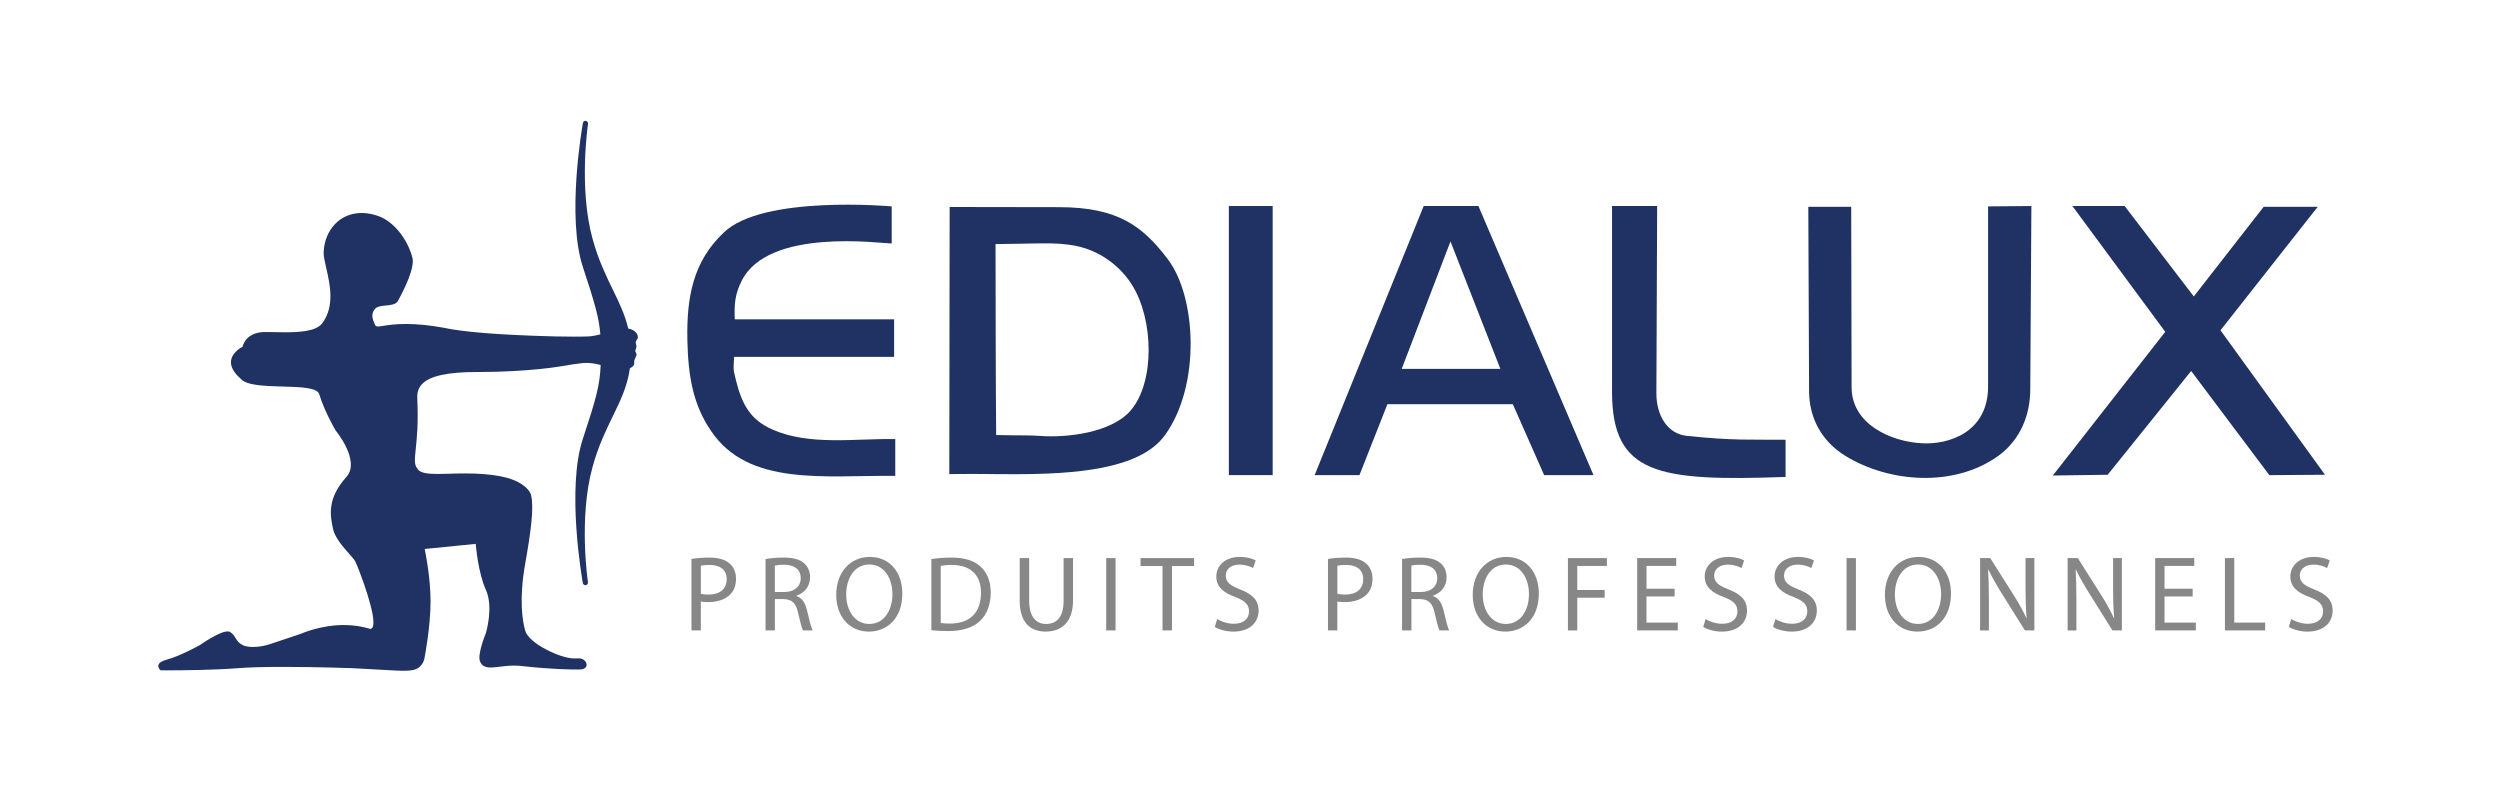 <?xml version="1.0" encoding="utf-8"?>
<!-- Generator: Adobe Illustrator 23.0.3, SVG Export Plug-In . SVG Version: 6.00 Build 0)  -->
<svg version="1.1" xmlns="http://www.w3.org/2000/svg" xmlns:xlink="http://www.w3.org/1999/xlink" x="0px" y="0px"
	 viewBox="0 0 850.39 269.29" style="enable-background:new 0 0 850.39 269.29;" xml:space="preserve">
<style type="text/css">
	.st0{fill:#878787;}
	.st1{fill:#1F3263;}
</style>
<g id="Layer_1">
	<g>
		<path class="st0" d="M235.21,190.13c1.53-0.25,3.54-0.47,6.1-0.47c3.14,0,5.44,0.73,6.9,2.04c1.35,1.17,2.15,2.96,2.15,5.15
			c0,2.23-0.66,3.98-1.9,5.26c-1.68,1.79-4.42,2.7-7.52,2.7c-0.95,0-1.82-0.04-2.55-0.22v9.85h-3.18V190.13z M238.39,201.99
			c0.69,0.18,1.57,0.26,2.63,0.26c3.83,0,6.17-1.86,6.17-5.26c0-3.25-2.3-4.82-5.8-4.82c-1.39,0-2.45,0.11-2.99,0.26V201.99z"/>
		<path class="st0" d="M260.4,190.17c1.61-0.33,3.91-0.51,6.1-0.51c3.39,0,5.58,0.62,7.12,2.01c1.24,1.09,1.93,2.77,1.93,4.67
			c0,3.25-2.04,5.4-4.63,6.28v0.11c1.9,0.66,3.03,2.41,3.61,4.96c0.8,3.43,1.39,5.8,1.9,6.75h-3.29c-0.4-0.73-0.95-2.81-1.64-5.88
			c-0.73-3.39-2.04-4.67-4.93-4.78h-2.99v10.66h-3.18V190.17z M263.57,201.37h3.25c3.39,0,5.55-1.86,5.55-4.67
			c0-3.18-2.3-4.56-5.66-4.6c-1.53,0-2.63,0.15-3.14,0.29V201.37z"/>
		<path class="st0" d="M306.93,201.88c0,8.47-5.15,12.96-11.42,12.96c-6.5,0-11.06-5.04-11.06-12.48c0-7.81,4.86-12.92,11.43-12.92
			C302.59,189.44,306.93,194.58,306.93,201.88z M287.84,202.28c0,5.26,2.85,9.96,7.85,9.96c5.04,0,7.88-4.63,7.88-10.22
			c0-4.89-2.55-10-7.85-10C290.47,192.03,287.84,196.88,287.84,202.28z"/>
		<path class="st0" d="M316.82,190.17c1.94-0.29,4.23-0.51,6.75-0.51c4.56,0,7.81,1.06,9.96,3.07c2.19,2.01,3.47,4.85,3.47,8.83
			c0,4.01-1.24,7.3-3.54,9.56c-2.3,2.3-6.1,3.54-10.88,3.54c-2.26,0-4.16-0.11-5.77-0.29V190.17z M320,211.92
			c0.8,0.15,1.97,0.18,3.21,0.18c6.79,0,10.47-3.8,10.47-10.44c0.04-5.8-3.25-9.49-9.96-9.49c-1.64,0-2.88,0.15-3.72,0.33V211.92z"
			/>
		<path class="st0" d="M350.08,189.84v14.56c0,5.51,2.45,7.85,5.73,7.85c3.65,0,5.98-2.41,5.98-7.85v-14.56H365v14.34
			c0,7.55-3.98,10.66-9.31,10.66c-5.04,0-8.83-2.88-8.83-10.51v-14.49H350.08z"/>
		<path class="st0" d="M379.46,189.84v24.6h-3.18v-24.6H379.46z"/>
		<path class="st0" d="M395.44,192.54h-7.48v-2.7h18.21v2.7h-7.52v21.9h-3.21V192.54z"/>
		<path class="st0" d="M414.02,210.57c1.42,0.88,3.5,1.61,5.69,1.61c3.25,0,5.15-1.72,5.15-4.2c0-2.3-1.31-3.61-4.63-4.89
			c-4.02-1.42-6.5-3.5-6.5-6.97c0-3.83,3.18-6.68,7.96-6.68c2.52,0,4.34,0.58,5.44,1.2l-0.88,2.59c-0.8-0.44-2.45-1.17-4.67-1.17
			c-3.36,0-4.63,2.01-4.63,3.69c0,2.3,1.5,3.43,4.89,4.75c4.16,1.61,6.28,3.61,6.28,7.23c0,3.8-2.81,7.12-8.61,7.12
			c-2.37,0-4.96-0.73-6.28-1.61L414.02,210.57z"/>
		<path class="st0" d="M451.72,190.13c1.53-0.25,3.54-0.47,6.1-0.47c3.14,0,5.44,0.73,6.9,2.04c1.35,1.17,2.15,2.96,2.15,5.15
			c0,2.23-0.66,3.98-1.9,5.26c-1.68,1.79-4.42,2.7-7.52,2.7c-0.95,0-1.82-0.04-2.55-0.22v9.85h-3.18V190.13z M454.9,201.99
			c0.69,0.18,1.57,0.26,2.63,0.26c3.83,0,6.17-1.86,6.17-5.26c0-3.25-2.3-4.82-5.8-4.82c-1.39,0-2.45,0.11-2.99,0.26V201.99z"/>
		<path class="st0" d="M476.91,190.17c1.61-0.33,3.91-0.51,6.1-0.51c3.39,0,5.58,0.62,7.12,2.01c1.24,1.09,1.94,2.77,1.94,4.67
			c0,3.25-2.04,5.4-4.64,6.28v0.11c1.9,0.66,3.03,2.41,3.62,4.96c0.8,3.43,1.39,5.8,1.9,6.75h-3.29c-0.4-0.73-0.95-2.81-1.64-5.88
			c-0.73-3.39-2.04-4.67-4.93-4.78h-2.99v10.66h-3.18V190.17z M480.08,201.37h3.25c3.39,0,5.55-1.86,5.55-4.67
			c0-3.18-2.3-4.56-5.66-4.6c-1.53,0-2.63,0.15-3.14,0.29V201.37z"/>
		<path class="st0" d="M523.44,201.88c0,8.47-5.14,12.96-11.42,12.96c-6.5,0-11.06-5.04-11.06-12.48c0-7.81,4.85-12.92,11.42-12.92
			C519.1,189.44,523.44,194.58,523.44,201.88z M504.36,202.28c0,5.26,2.85,9.96,7.85,9.96c5.04,0,7.88-4.63,7.88-10.22
			c0-4.89-2.55-10-7.85-10C506.98,192.03,504.36,196.88,504.36,202.28z"/>
		<path class="st0" d="M533.34,189.84h13.25v2.67h-10.07v8.18h9.31v2.63h-9.31v11.13h-3.18V189.84z"/>
		<path class="st0" d="M569.62,202.9h-9.56v8.87h10.66v2.66h-13.83v-24.6h13.29v2.67h-10.11v7.77h9.56V202.9z"/>
		<path class="st0" d="M580.16,210.57c1.42,0.88,3.5,1.61,5.69,1.61c3.25,0,5.15-1.72,5.15-4.2c0-2.3-1.31-3.61-4.63-4.89
			c-4.02-1.42-6.5-3.5-6.5-6.97c0-3.83,3.18-6.68,7.96-6.68c2.52,0,4.34,0.58,5.44,1.2l-0.88,2.59c-0.8-0.44-2.45-1.17-4.67-1.17
			c-3.36,0-4.63,2.01-4.63,3.69c0,2.3,1.5,3.43,4.89,4.75c4.16,1.61,6.28,3.61,6.28,7.23c0,3.8-2.81,7.12-8.61,7.12
			c-2.37,0-4.96-0.73-6.28-1.61L580.16,210.57z"/>
		<path class="st0" d="M603.92,210.57c1.42,0.88,3.5,1.61,5.69,1.61c3.25,0,5.15-1.72,5.15-4.2c0-2.3-1.31-3.61-4.63-4.89
			c-4.02-1.42-6.5-3.5-6.5-6.97c0-3.83,3.18-6.68,7.96-6.68c2.52,0,4.34,0.58,5.44,1.2l-0.88,2.59c-0.8-0.44-2.45-1.17-4.67-1.17
			c-3.36,0-4.64,2.01-4.64,3.69c0,2.3,1.5,3.43,4.89,4.75c4.16,1.61,6.28,3.61,6.28,7.23c0,3.8-2.81,7.12-8.62,7.12
			c-2.37,0-4.96-0.73-6.28-1.61L603.92,210.57z"/>
		<path class="st0" d="M631.3,189.84v24.6h-3.18v-24.6H631.3z"/>
		<path class="st0" d="M663.64,201.88c0,8.47-5.15,12.96-11.42,12.96c-6.5,0-11.06-5.04-11.06-12.48c0-7.81,4.86-12.92,11.43-12.92
			C659.29,189.44,663.64,194.58,663.64,201.88z M644.55,202.28c0,5.26,2.85,9.96,7.85,9.96c5.04,0,7.88-4.63,7.88-10.22
			c0-4.89-2.55-10-7.85-10C647.18,192.03,644.55,196.88,644.55,202.28z"/>
		<path class="st0" d="M673.53,214.44v-24.6H677l7.88,12.45c1.83,2.88,3.25,5.47,4.42,7.99l0.07-0.04
			c-0.29-3.29-0.37-6.28-0.37-10.11v-10.29H692v24.6h-3.21l-7.81-12.48c-1.72-2.74-3.36-5.55-4.6-8.21l-0.11,0.04
			c0.18,3.1,0.26,6.06,0.26,10.15v10.51H673.53z"/>
		<path class="st0" d="M703.31,214.44v-24.6h3.47l7.88,12.45c1.83,2.88,3.25,5.47,4.42,7.99l0.07-0.04
			c-0.29-3.29-0.37-6.28-0.37-10.11v-10.29h2.99v24.6h-3.21l-7.81-12.48c-1.72-2.74-3.36-5.55-4.6-8.21l-0.11,0.04
			c0.18,3.1,0.26,6.06,0.26,10.15v10.51H703.31z"/>
		<path class="st0" d="M745.83,202.9h-9.56v8.87h10.66v2.66h-13.83v-24.6h13.29v2.67h-10.11v7.77h9.56V202.9z"/>
		<path class="st0" d="M756.82,189.84h3.18v21.94h10.51v2.66h-13.69V189.84z"/>
		<path class="st0" d="M779.37,210.57c1.42,0.88,3.5,1.61,5.69,1.61c3.25,0,5.15-1.72,5.15-4.2c0-2.3-1.31-3.61-4.63-4.89
			c-4.02-1.42-6.5-3.5-6.5-6.97c0-3.83,3.18-6.68,7.96-6.68c2.52,0,4.34,0.58,5.44,1.2l-0.88,2.59c-0.8-0.44-2.45-1.17-4.67-1.17
			c-3.36,0-4.64,2.01-4.64,3.69c0,2.3,1.5,3.43,4.89,4.75c4.16,1.61,6.28,3.61,6.28,7.23c0,3.8-2.81,7.12-8.62,7.12
			c-2.37,0-4.96-0.73-6.28-1.61L779.37,210.57z"/>
	</g>
</g>
<g id="Layer_2">
	<g>
		<g>
			<path class="st1" d="M216.31,113.09c-0.67-0.77-1.64-1.16-2.61-1.34c-1.13-4.76-3.07-8.77-5.22-13.17
				c-2.3-4.72-4.91-10.06-6.92-17.35c-4.77-17.37-1.57-38.88-1.54-39.1c0.07-0.48-0.25-0.93-0.73-1.02
				c-0.48-0.08-0.93,0.24-1.01,0.72c-0.24,1.3-5.61,32.04-0.01,48.99c4.09,12.38,5.48,17.24,5.94,22.91
				c-0.91,0.25-1.9,0.46-3.06,0.63c-0.88,0.13-4.19,0.15-6.09,0.15c-2.71,0-5.34-0.04-6.09-0.07c-0.21-0.01-0.72-0.02-1.5-0.04
				c-17.82-0.49-30.16-1.48-36.67-2.94c-4.66-0.84-8.94-1.26-12.72-1.26c-3.6,0-6.04,0.38-7.65,0.63c-0.82,0.13-1.41,0.22-1.86,0.22
				c-0.55,0-0.82-0.14-0.97-0.49c-0.8-1.81-1.63-3.69-0.01-5.52c0.73-0.84,2.23-0.98,3.68-1.12c1.67-0.16,3.41-0.33,4.08-1.55
				c2.23-4.05,5.83-11.35,4.93-14.74c-1.71-6.48-6.44-12.28-11.5-14.11c-1.97-0.71-3.91-1.07-5.76-1.07c-3.58,0-6.73,1.32-9.1,3.8
				c-2.28,2.39-3.64,5.73-3.83,9.41c-0.07,1.38,0.38,3.32,0.89,5.56c1.26,5.47,2.98,12.96-1.39,18.76
				c-2.03,2.69-7.53,3.05-12.64,3.05c-1.24,0-2.48-0.02-3.68-0.05c-1.07-0.02-2.08-0.04-3.05-0.04h-0.03c-6.48,0-7.58,4.52-7.67,5
				c-0.38,0.19-3.53,1.86-3.92,4.7c-0.27,1.95,0.8,4.01,3.19,6.1c1.87,2.4,8.2,2.57,14.33,2.74c6.06,0.17,11.79,0.33,12.47,2.61
				c1.73,5.76,5.49,12.22,5.54,12.29c0.02,0.03,2.18,2.64,3.71,5.89c1.4,2.99,2.54,7.16-0.02,9.98c-6.74,7.45-5.46,13.36-4.53,17.68
				l0,0.02c0.63,2.92,3.37,6.04,5.38,8.31c1.04,1.19,1.95,2.21,2.26,2.88c1.15,2.44,7.61,19.16,5.77,22.3
				c-0.18,0.31-0.44,0.47-0.77,0.49c-2.78-0.87-5.78-1.32-8.93-1.32c-8.08,0-14.56,2.94-14.62,2.97l-9.99,3.34
				c-0.03,0.01-3.03,1.15-6.25,1.15c-1.12,0-2.15-0.13-3.05-0.4c-1.82-0.75-2.44-1.76-3.04-2.74c-0.47-0.76-0.91-1.47-1.87-1.99
				c-0.21-0.11-0.47-0.16-0.77-0.16c-2.82,0-9.14,4.46-9.4,4.64c-0.07,0.04-6.69,3.74-11.31,4.97c-1.69,0.45-2.64,1.08-2.82,1.88
				c-0.2,0.91,0.69,1.69,0.73,1.72l0.02,0.02h0.03c0,0,0.87,0.01,2.34,0.01c4.45,0,15.68-0.07,23.86-0.73
				c3.63-0.3,8.88-0.44,15.62-0.44c11.47,0,23.41,0.44,23.53,0.44l13.3,0.73c0.02,0,1.81,0.15,3.73,0.15c1.8,0,3.12-0.13,3.94-0.38
				c3.21-1,3.47-4.27,3.47-4.29c0.02-0.1,2-10.31,2-18.92c0-8.17-1.78-16.88-1.99-17.84l17.35-1.74c0.08,0.94,0.89,10,3.46,15.64
				c2.68,5.9,0.02,14.64,0,14.72c-0.13,0.3-2.99,7.31-1.99,9.64c0.62,1.45,1.7,2.06,3.58,2.06c0.89,0,1.89-0.12,3.04-0.26
				c1.46-0.18,3.12-0.39,4.97-0.39c0.87,0,1.69,0.04,2.51,0.14c10.85,1.19,17.05,1.19,19.09,1.19h0.57c0.83,0,1.47-0.17,1.91-0.48
				c0.39-0.28,0.59-0.67,0.59-1.13c0-1.03-1.07-2.17-2.51-2.17h-1.92c-2.16,0-5.94-1.23-9.4-3.06c-3.93-2.08-6.5-4.4-7.06-6.36
				c-0.93-3.27-2.17-10.57,0-22.83c1.93-10.84,3.01-18.94,2.01-23.22c-0.27-1.18-1.34-2.5-2.92-3.59c-1.95-1.36-4.62-2.37-7.73-2.93
				c-3.51-0.64-7.26-0.93-11.79-0.93c-1.9,0-3.67,0.05-5.38,0.1c-1.42,0.04-2.77,0.08-3.99,0.08c-3.57,0-6.11-0.32-6.93-1.9
				c-1.06-1.24-0.87-3.05-0.5-6.65c0.37-3.54,0.92-8.89,0.52-17.01c-0.07-1.46,0.04-3.34,1.58-4.97c2.63-2.79,8.68-4.14,18.49-4.14
				c18.15,0,28.55-1.86,31.97-2.47c0.67-0.12,1.11-0.2,1.27-0.2c0.33-0.01,0.73-0.07,1.2-0.14c0.81-0.12,1.81-0.28,3.07-0.28
				c1.54,0,3.13,0.24,4.79,0.71c-0.26,6.81-1.45,11.19-6.07,25.17c-5.6,16.96-0.22,47.7,0.01,48.99c0.09,0.48,0.54,0.8,1.01,0.73
				c0.48-0.08,0.8-0.54,0.73-1.02c-0.03-0.21-3.23-21.73,1.54-39.1c2-7.29,4.62-12.63,6.92-17.35c2.61-5.34,4.93-10.12,5.83-16.36
				c0.02-0.01,0.05-0.02,0.07-0.03c0.89-0.34,1.43-0.98,1.37-1.63c-0.05-0.62,0.07-1.19,0.36-1.73c0.21-0.38,0.47-0.94,0.41-1.43
				c-0.03-0.19-0.11-0.35-0.2-0.51c-0.1-0.19-0.2-0.37-0.18-0.59c0.02-0.21,0.1-0.41,0.18-0.62c0.08-0.22,0.17-0.44,0.19-0.7
				c0.03-0.4-0.07-0.73-0.17-1.08l-0.03-0.12c-0.11-0.38-0.02-0.63,0.18-0.97c0.04-0.07,0.1-0.15,0.15-0.23
				c0.13-0.19,0.27-0.38,0.32-0.6C217.13,114.35,216.65,113.48,216.31,113.09"/>
		</g>
		<path class="st1" d="M432.91,70.08v91.53H418V70.08H432.91z"/>
		<path class="st1" d="M484.28,70.08h18.61l39.14,91.53h-16.78L514.6,137.5h-42.67l-9.5,24.11h-15.24L484.28,70.08z M493.39,82.13
			l-16.59,43.34h33.56L493.39,82.13z"/>
		<path class="st1" d="M629.7,70.33l0.13,61.39c0,12.58,13.41,18.54,23.94,19.06c8.85,0.52,22.49-3.53,22.49-19.35V70.21l14.73-0.13
			l-0.38,62.23c0,8.69-3.21,17.11-10.78,22.69c-15.27,11.02-37.38,9.08-52.01,0.13c-8.08-4.93-12.45-12.84-12.45-22.17l-0.26-62.62
			H629.7z"/>
		<path class="st1" d="M704.94,70.08h17.77l23.52,30.76l23.77-30.5h18.39l-33.08,42.01l35.55,49.14l-18.93,0.13l-26.6-35.43
			l-28.39,35.3l-18.67,0.26l38.25-48.88L704.94,70.08z"/>
		<path class="st1" d="M548.35,70.08c5.09,0,15.34,0,15.34,0l-0.26,63.76c0,7.39,3.7,13.73,10.33,14.42
			c16.25,1.69,21.69,1.2,33.62,1.33v12.64c-43.57,1.58-59.04-0.91-59.04-29.04V70.08z"/>
		<path class="st1" d="M246.13,79.16c13.22-12.96,57.19-8.95,57.19-8.95v12.62c-3.62,0-42.08-5.52-51.06,12.76
			c-2.18,4.28-2.57,7.84-2.31,13.03h54.19v12.77H249.7c-0.26,5.19-0.26,4.08,0.64,7.97c2.05,8.3,5,13.52,12.45,16.76
			c12.58,5.57,28.27,2.98,41.74,3.24v12.51c-23.74-0.26-50.05,3.76-62.76-15.43c-5.9-8.69-7.7-18.15-7.96-30.86
			C233.56,101.33,235.61,89.14,246.13,79.16z"/>
		<g>
			<path class="st1" d="M397.24,88.18c-8.35-11-16.71-17.71-36.96-17.71c-8.49,0-16.84-0.03-23.59-0.04h-1.49
				c-3.93-0.01-7.24-0.02-9.59-0.02h-2.58l-0.12,90.87l2.62-0.04c3.28-0.05,6.98-0.03,10.94,0.01l0.42,0.01
				c2.56,0.02,5.2,0.04,7.92,0.04c20.63,0,42.87-1.56,51.37-13.17C408.48,131.27,407.04,101.08,397.24,88.18z M384.67,139.55
				c-6.61,7.78-22.09,9.4-30.87,8.73c-3.68-0.28-7.34-0.13-10.56-0.23l-0.2-0.01c-0.43-0.02-3.77-0.03-4.19-0.05
				c-0.15-16.71-0.2-49.35-0.21-64.97c0.21,0,0.42,0,0.62,0c4.46,0,10.3-0.21,12.73-0.21c4.68,0,7.03-0.15,11.6,0.43
				c10.84,1.34,18.06,8.12,21.54,13.79C392.41,108.68,392.89,129.87,384.67,139.55z"/>
		</g>
	</g>
</g>
</svg>
